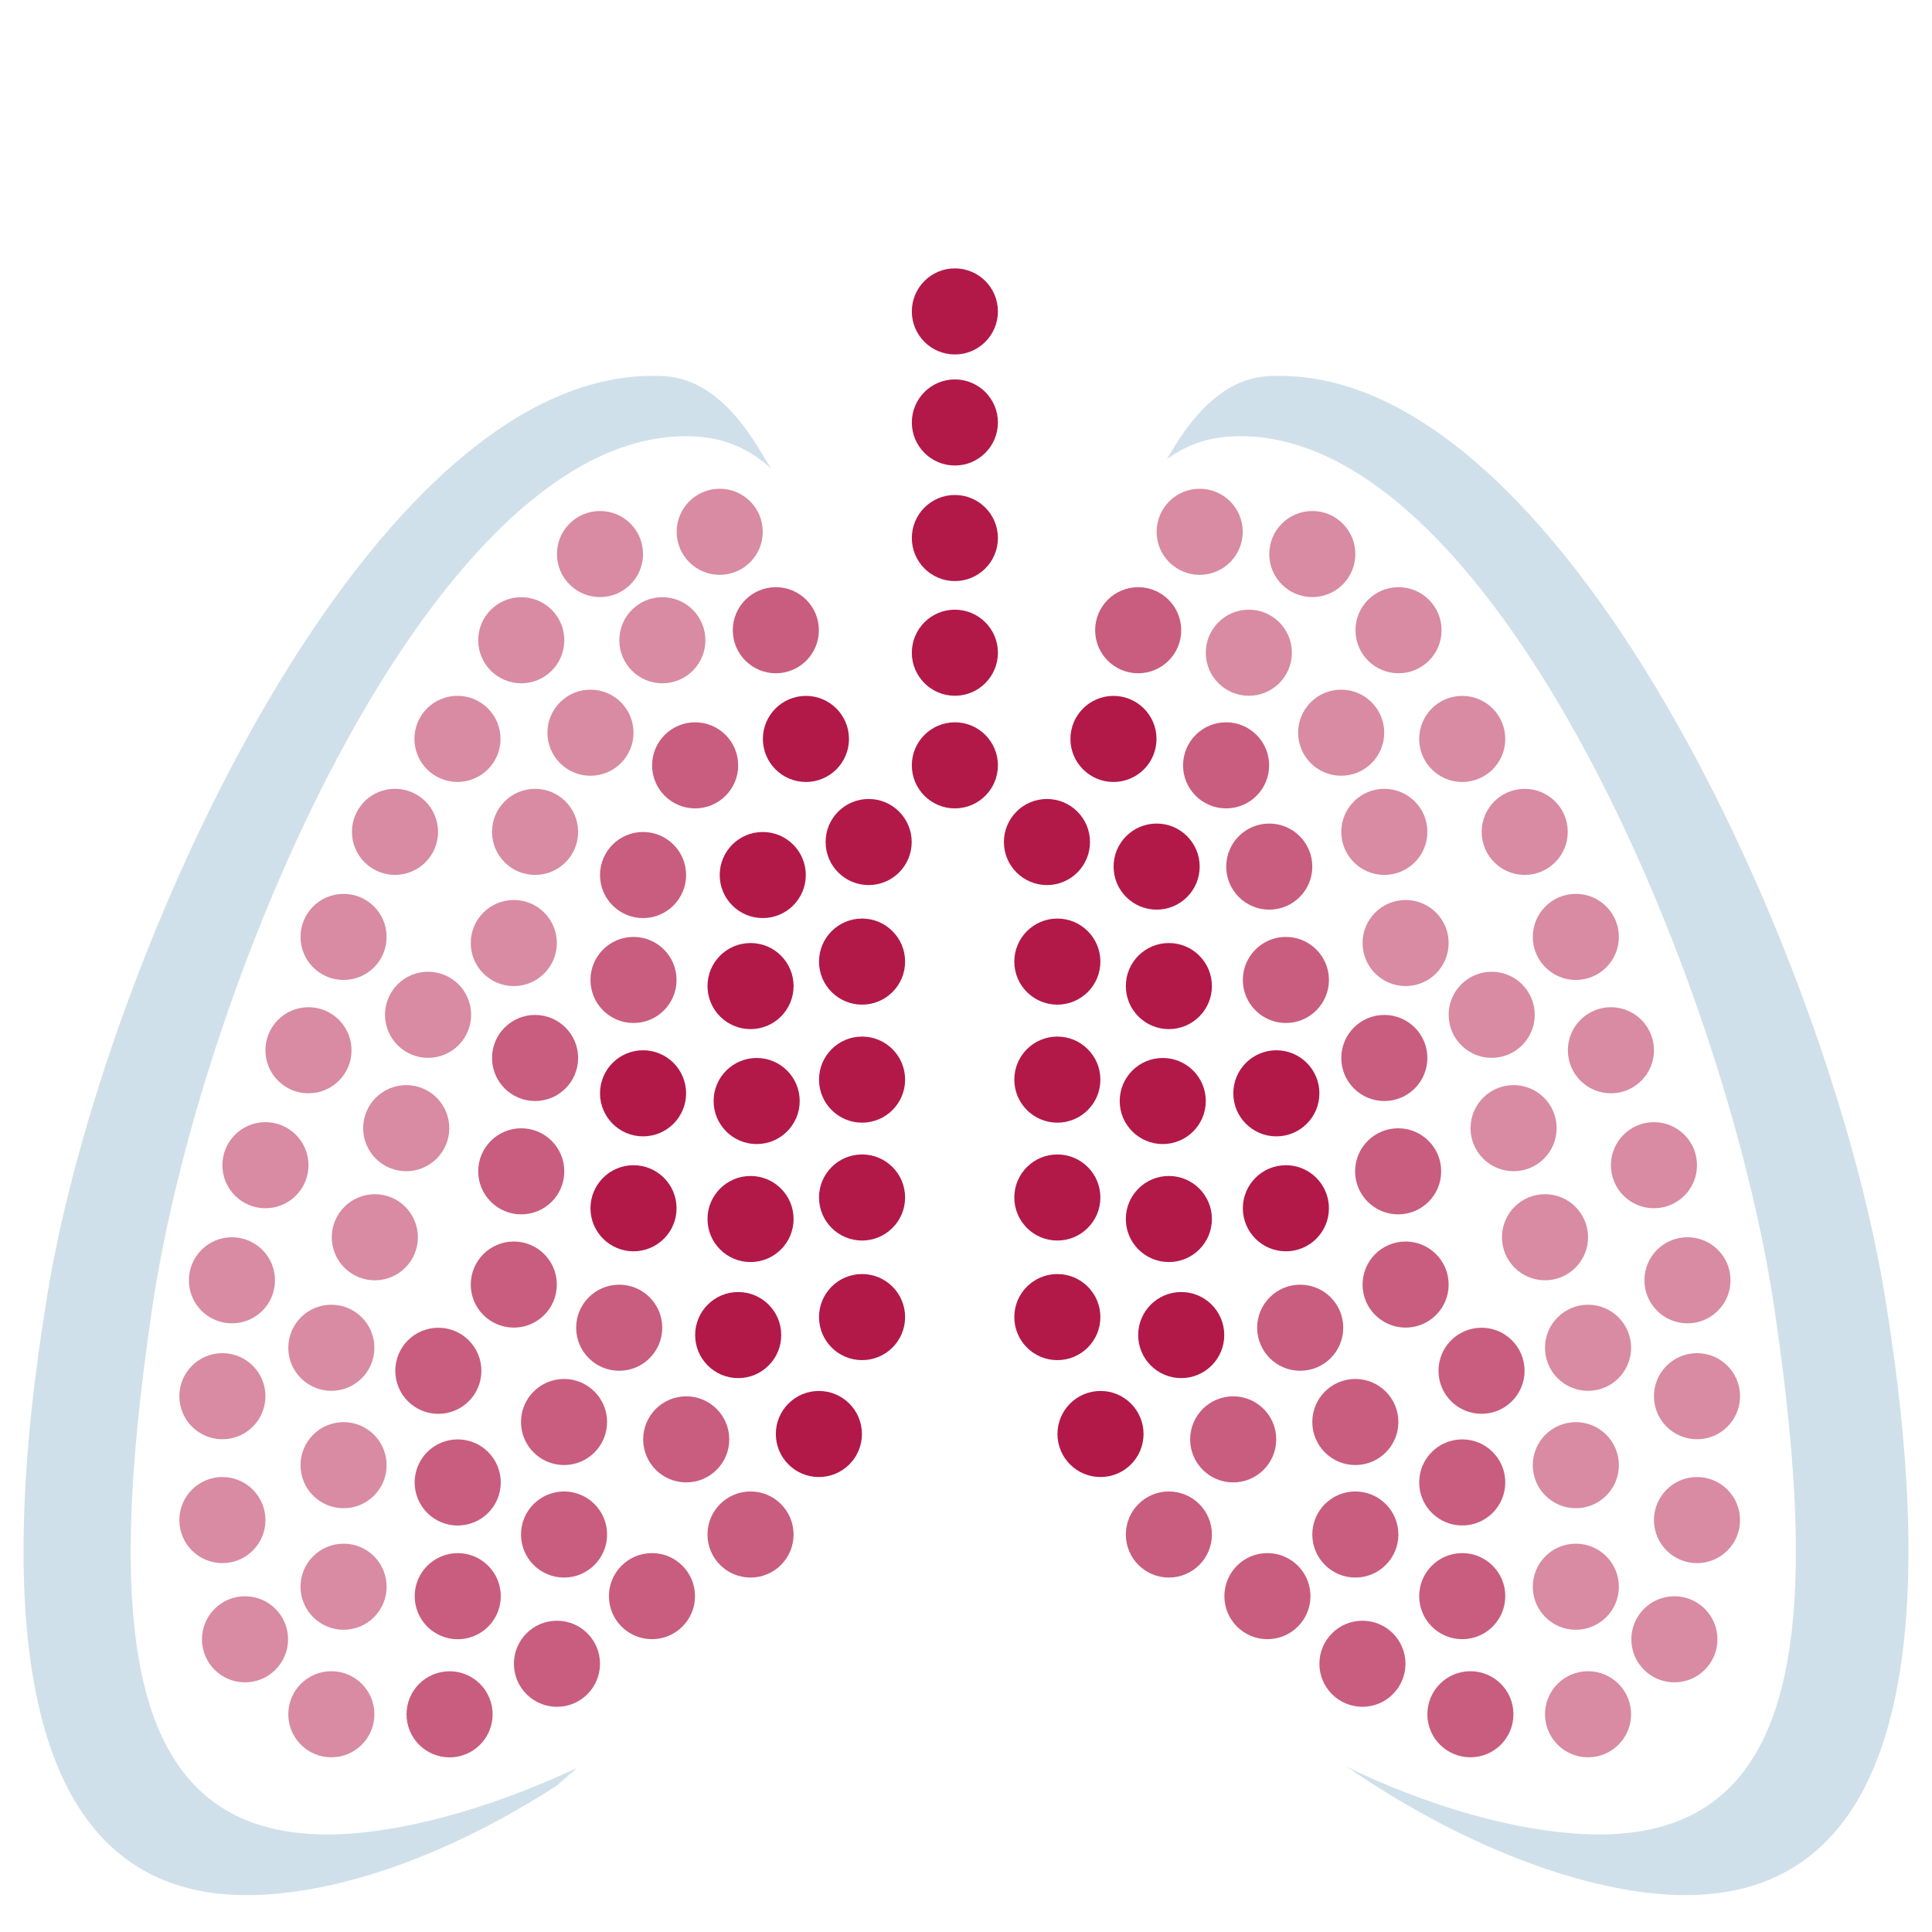 <?xml version="1.0" encoding="utf-8"?>
<!-- Generator: Adobe Adobe Illustrator 24.2.0, SVG Export Plug-In . SVG Version: 6.00 Build 0)  -->
<svg version="1.1" id="Ebene_1" xmlns="http://www.w3.org/2000/svg" xmlns:xlink="http://www.w3.org/1999/xlink" x="0px" y="0px"
	 width="1133.86px" height="1133.86px" viewBox="0 0 1133.86 1133.86" style="enable-background:new 0 0 1133.86 1133.86;"
	 xml:space="preserve">
<style type="text/css">
	.st0{fill:#D0E0EA;}
	.st1{fill:#B21949;}
	.st2{opacity:0.7;fill:#B21949;enable-background:new    ;}
	.st3{opacity:0.5;fill:#B21949;enable-background:new    ;}
</style>
<g>
	<g>
		<path class="st0" d="M805.19,1046.69c64.09,41.27,132.19,65.52,184.08,65.52c134.35,0,148.13-163.05,116.62-353.45
			c-32.73-198-190.47-546.79-361.41-538.03c-21.6,1.15-38.97,16.08-53.47,38.54l-6.24,10.26c10.69-7.82,22.97-12.56,37.39-13.35
			c151-8.76,290.37,315.99,319.29,512.41c27.85,188.82,15.64,308.02-103.06,308.02c-38.61,0-89.71-12.56-141.09-36.39l-7.03-3.44
			C795.29,1040.23,800.24,1043.54,805.19,1046.69"/>
		<path class="st0" d="M338.64,1037.51c-52.6,24.9-106.86,39.11-146.4,39.11c-118.7,0-130.83-119.13-103.06-308.02
			c28.92-196.42,168.29-521.09,319.29-512.41c17.51,1,31.86,7.68,43.99,18.73l-7.25-11.91c-14.93-24.47-33.01-41.12-55.83-42.27
			C218.43,211.91,60.69,560.77,27.97,758.77c-31.51,190.4-17.73,353.45,116.62,353.45c52.1,0,117.98-22.75,182.21-64.3
			L338.64,1037.51z"/>
		<g>
			<circle class="st1" cx="560.4" cy="182.77" r="25.26"/>
			<circle class="st1" cx="560.4" cy="247.94" r="25.26"/>
			<circle class="st1" cx="560.4" cy="315.76" r="25.26"/>
			<circle class="st1" cx="560.4" cy="383.07" r="25.26"/>
			<circle class="st1" cx="509.8" cy="494.17" r="25.26"/>
			<circle class="st1" cx="560.4" cy="449.17" r="25.26"/>
			<circle class="st1" cx="614.44" cy="494.17" r="25.26"/>
			<circle class="st1" cx="653.48" cy="433.67" r="25.26"/>
			<circle class="st2" cx="667.98" cy="369.87" r="25.26"/>
			<circle class="st3" cx="704.07" cy="312.1" r="25.26"/>
			<circle class="st3" cx="770.17" cy="325.16" r="25.26"/>
			<circle class="st3" cx="820.77" cy="369.87" r="25.26"/>
			<circle class="st1" cx="620.54" cy="564.35" r="25.26"/>
			<circle class="st1" cx="620.54" cy="633.61" r="25.26"/>
			<circle class="st1" cx="685.99" cy="578.71" r="25.26"/>
			<circle class="st2" cx="744.91" cy="508.59" r="25.26"/>
			<circle class="st1" cx="620.54" cy="702.79" r="25.26"/>
			<circle class="st2" cx="754.67" cy="575.12" r="25.26"/>
			<circle class="st3" cx="824.93" cy="553.45" r="25.26"/>
			<circle class="st3" cx="924.83" cy="549.86" r="25.26"/>
			<circle class="st3" cx="812.44" cy="488.21" r="25.26"/>
			<circle class="st3" cx="858.16" cy="433.67" r="25.26"/>
			<circle class="st3" cx="894.83" cy="488.21" r="25.26"/>
			<circle class="st1" cx="682.4" cy="646.17" r="25.26"/>
			<circle class="st1" cx="620.54" cy="772.98" r="25.26"/>
			<circle class="st1" cx="645.87" cy="841.59" r="25.26"/>
			<circle class="st1" cx="693.24" cy="783.53" r="25.26"/>
			<circle class="st1" cx="754.67" cy="709.11" r="25.26"/>
			<circle class="st2" cx="820.55" cy="687.43" r="25.26"/>
			<circle class="st3" cx="888.3" cy="662.1" r="25.26"/>
			<circle class="st3" cx="945.42" cy="616.38" r="25.26"/>
			<circle class="st1" cx="685.99" cy="715.42" r="25.26"/>
			<circle class="st1" cx="749.07" cy="641.65" r="25.26"/>
			<circle class="st3" cx="906.74" cy="726.11" r="25.26"/>
			<circle class="st3" cx="970.68" cy="683.84" r="25.26"/>
			<circle class="st3" cx="932" cy="790.99" r="25.26"/>
			<circle class="st3" cx="924.83" cy="859.89" r="25.26"/>
			<circle class="st3" cx="990.35" cy="751.38" r="25.26"/>
			<circle class="st2" cx="812.44" cy="620.91" r="25.26"/>
			<circle class="st3" cx="875.45" cy="595.57" r="25.26"/>
			<circle class="st2" cx="685.99" cy="900.58" r="25.26"/>
			<circle class="st2" cx="763.07" cy="779.22" r="25.26"/>
			<circle class="st3" cx="982.67" cy="962.08" r="25.26"/>
			<circle class="st3" cx="932" cy="1006.07" r="25.26"/>
			<circle class="st3" cx="924.83" cy="931.22" r="25.26"/>
			<circle class="st3" cx="995.95" cy="892.11" r="25.26"/>
			<circle class="st2" cx="799.59" cy="976.43" r="25.26"/>
			<circle class="st2" cx="869.49" cy="804.48" r="25.26"/>
			<circle class="st2" cx="824.93" cy="753.89" r="25.26"/>
			<circle class="st2" cx="723.74" cy="844.74" r="25.26"/>
			<circle class="st2" cx="743.83" cy="936.75" r="25.26"/>
			<circle class="st2" cx="862.96" cy="1006.07" r="25.26"/>
			<circle class="st2" cx="858.16" cy="870.01" r="25.26"/>
			<circle class="st2" cx="858.16" cy="936.75" r="25.26"/>
			<circle class="st2" cx="795.43" cy="834.55" r="25.26"/>
			<circle class="st2" cx="795.43" cy="900.58" r="25.26"/>
			<circle class="st3" cx="995.95" cy="819.41" r="25.26"/>
			<circle class="st1" cx="678.81" cy="508.59" r="25.26"/>
			<circle class="st3" cx="787.11" cy="430.01" r="25.26"/>
			<circle class="st2" cx="719.58" cy="449.17" r="25.26"/>
			<circle class="st3" cx="732.92" cy="383.07" r="25.26"/>
			<circle class="st1" cx="472.99" cy="433.67" r="25.26"/>
			<circle class="st2" cx="455.33" cy="369.87" r="25.26"/>
			<circle class="st3" cx="422.39" cy="312.1" r="25.26"/>
			<circle class="st3" cx="352.13" cy="325.16" r="25.26"/>
			<circle class="st3" cx="305.92" cy="375.75" r="25.26"/>
			<circle class="st1" cx="505.93" cy="564.35" r="25.26"/>
			<circle class="st1" cx="505.93" cy="633.61" r="25.26"/>
			<circle class="st1" cx="440.48" cy="578.71" r="25.26"/>
			<circle class="st2" cx="377.4" cy="513.54" r="25.26"/>
			<circle class="st1" cx="505.93" cy="702.79" r="25.26"/>
			<circle class="st2" cx="371.8" cy="575.12" r="25.26"/>
			<circle class="st3" cx="301.54" cy="553.45" r="25.26"/>
			<circle class="st3" cx="201.64" cy="549.86" r="25.26"/>
			<circle class="st3" cx="314.03" cy="488.21" r="25.26"/>
			
				<ellipse transform="matrix(0.924 -0.383 0.383 0.924 -145.534 135.689)" class="st3" cx="268.31" cy="433.67" rx="25.26" ry="25.26"/>
			
				<ellipse transform="matrix(0.924 -0.383 0.383 0.924 -169.198 125.807)" class="st3" cx="231.64" cy="488.21" rx="25.26" ry="25.26"/>
			<circle class="st1" cx="444.07" cy="646.17" r="25.26"/>
			<circle class="st1" cx="505.93" cy="772.98" r="25.26"/>
			<circle class="st1" cx="480.59" cy="841.59" r="25.26"/>
			<circle class="st1" cx="433.23" cy="783.53" r="25.26"/>
			<circle class="st1" cx="371.8" cy="709.11" r="25.26"/>
			<circle class="st2" cx="305.92" cy="687.43" r="25.26"/>
			
				<ellipse transform="matrix(0.924 -0.383 0.383 0.924 -235.245 141.543)" class="st3" cx="238.17" cy="662.1" rx="25.26" ry="25.26"/>
			<circle class="st3" cx="181.04" cy="616.38" r="25.26"/>
			<circle class="st1" cx="440.48" cy="715.42" r="25.26"/>
			<circle class="st1" cx="377.4" cy="641.65" r="25.26"/>
			
				<ellipse transform="matrix(0.924 -0.383 0.383 0.924 -261.146 139.357)" class="st3" cx="219.73" cy="726.11" rx="25.26" ry="25.26"/>
			<circle class="st3" cx="155.78" cy="683.84" r="25.26"/>
			<circle class="st3" cx="194.46" cy="790.99" r="25.26"/>
			<circle class="st3" cx="201.64" cy="859.89" r="25.26"/>
			<circle class="st3" cx="136.12" cy="751.38" r="25.26"/>
			<circle class="st2" cx="314.03" cy="620.91" r="25.26"/>
			
				<ellipse transform="matrix(0.924 -0.383 0.383 0.924 -208.809 141.395)" class="st3" cx="251.01" cy="595.57" rx="25.26" ry="25.26"/>
			<circle class="st2" cx="440.48" cy="900.58" r="25.26"/>
			<circle class="st2" cx="363.4" cy="779.22" r="25.26"/>
			<circle class="st3" cx="143.8" cy="962.08" r="25.26"/>
			<circle class="st3" cx="194.46" cy="1006.07" r="25.26"/>
			<circle class="st3" cx="201.64" cy="931.22" r="25.26"/>
			<circle class="st3" cx="130.52" cy="892.11" r="25.26"/>
			<circle class="st2" cx="326.87" cy="976.43" r="25.26"/>
			
				<ellipse transform="matrix(0.924 -0.383 0.383 0.924 -288.302 159.577)" class="st2" cx="256.97" cy="804.48" rx="25.26" ry="25.26"/>
			<circle class="st2" cx="301.54" cy="753.89" r="25.26"/>
			<circle class="st2" cx="402.73" cy="844.74" r="25.26"/>
			<circle class="st2" cx="382.63" cy="936.75" r="25.26"/>
			
				<ellipse transform="matrix(0.924 -0.383 0.383 0.924 -364.95 177.421)" class="st2" cx="263.5" cy="1006.07" rx="25.26" ry="25.26"/>
			
				<ellipse transform="matrix(0.924 -0.383 0.383 0.924 -312.513 168.903)" class="st2" cx="268.31" cy="870.01" rx="25.26" ry="25.26"/>
			
				<ellipse transform="matrix(0.924 -0.383 0.383 0.924 -338.054 173.984)" class="st2" cx="268.31" cy="936.75" rx="25.26" ry="25.26"/>
			<circle class="st2" cx="331.03" cy="834.55" r="25.26"/>
			<circle class="st2" cx="331.03" cy="900.58" r="25.26"/>
			<circle class="st3" cx="130.52" cy="819.41" r="25.26"/>
			<circle class="st1" cx="447.65" cy="513.54" r="25.26"/>
			<circle class="st3" cx="346.54" cy="430.01" r="25.26"/>
			<circle class="st2" cx="407.97" cy="449.17" r="25.26"/>
			<circle class="st3" cx="388.73" cy="375.75" r="25.26"/>
		</g>
	</g>
</g>
</svg>
